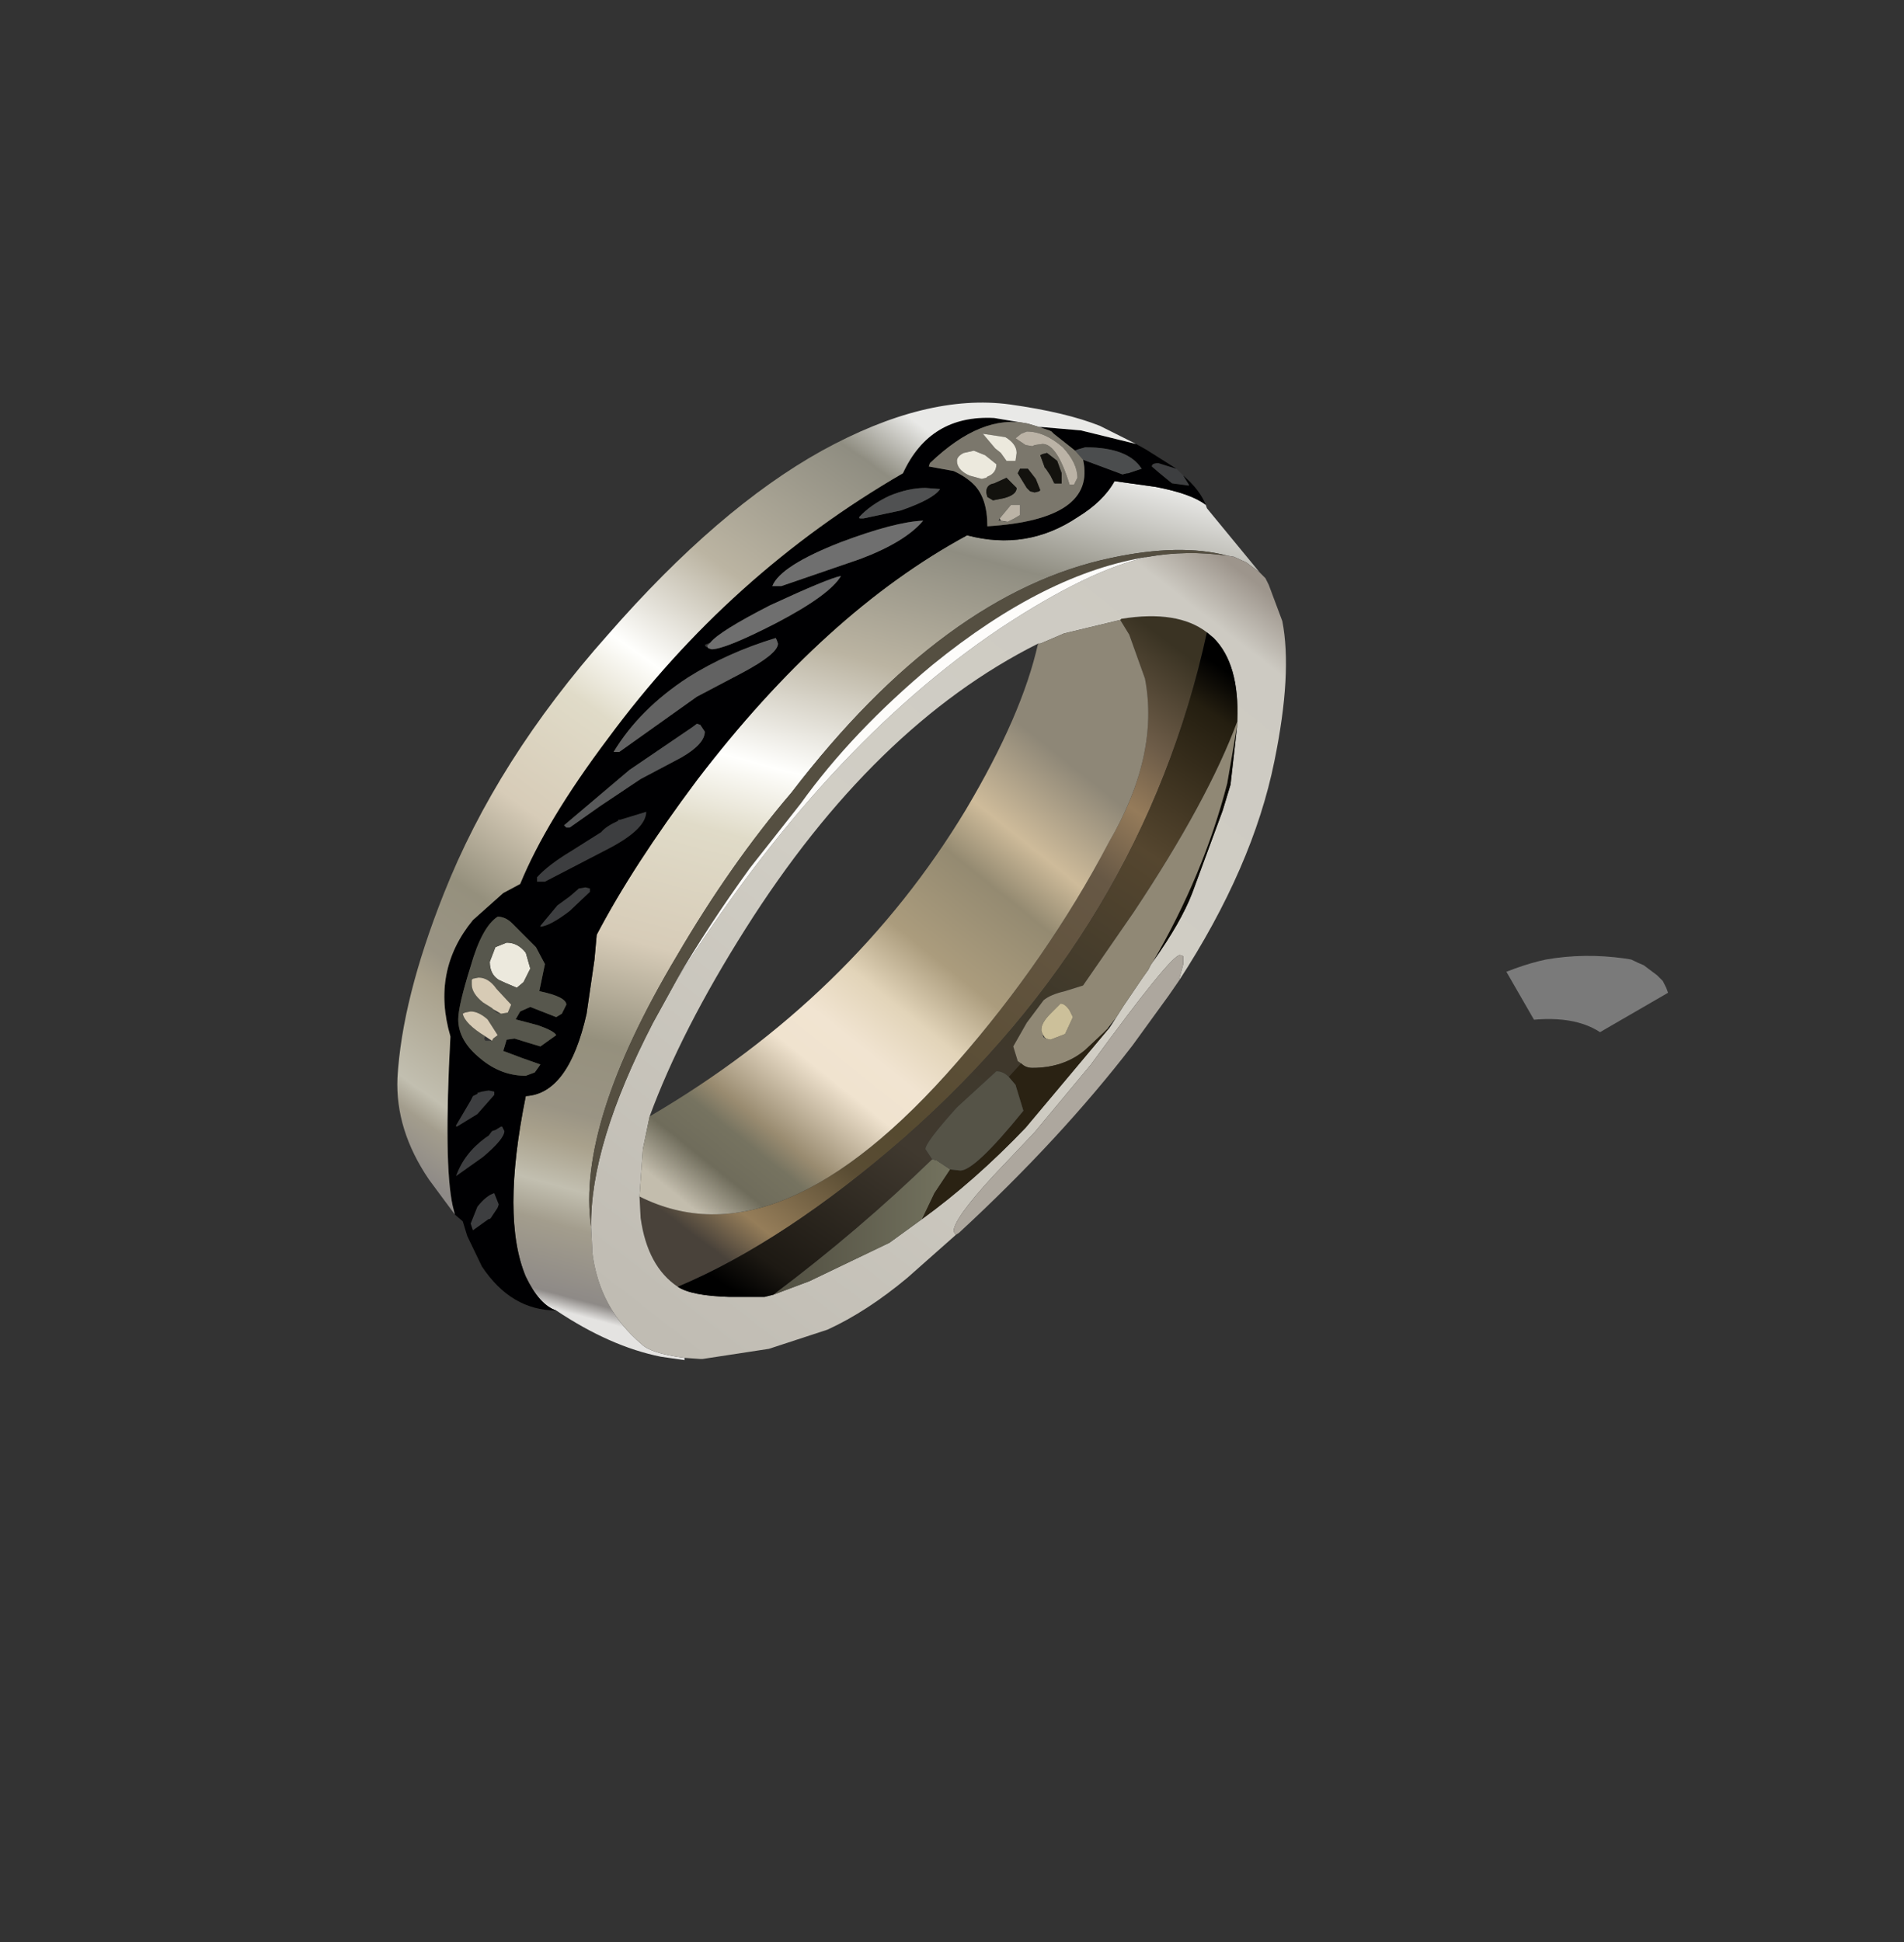<?xml version="1.0" encoding="UTF-8" standalone="no"?>
<svg xmlns:xlink="http://www.w3.org/1999/xlink" height="91.05px" width="89.3px" xmlns="http://www.w3.org/2000/svg">
  <rect width="100%" height="100%" fill="#333333" stroke="none"/>
  <g transform="matrix(1.0, 0.0, 0.0, 1.0, 18.65, 18.85)">
    <use height="86.05" transform="matrix(1.056, 0.0, 0.0, 1.058, -18.647, -18.826)" width="84.5" xlink:href="#sprite0"/>
  </g>
  <defs>
    <g id="sprite0" transform="matrix(1.0, 0.0, 0.0, 1.0, 17.65, 17.8)">
      <use height="42.45" transform="matrix(1.0, 0.0, 0.0, 1.0, 0.0, 0.0)" width="39.45" xlink:href="#sprite1"/>
      <clipPath id="clipPath0" transform="matrix(1.0, 0.0, 0.0, 1.0, 17.65, 17.8)">
        <use height="35.7" transform="matrix(1.0, 0.0, 0.0, 1.0, 8.6, 6.75)" width="30.85" xlink:href="#shape1"/>
      </clipPath>
      <g clip-path="url(#clipPath0)">
        <use height="46.85" transform="matrix(1.0, 0.0, 0.0, 1.0, 29.55, -17.8)" width="37.3" xlink:href="#shape2"/>
      </g>
    </g>
    <g id="sprite1" transform="matrix(1.0, 0.0, 0.0, 1.0, 0.0, 0.0)">
      <use height="42.45" transform="matrix(1.0, 0.0, 0.0, 1.0, 0.0, 0.0)" width="39.45" xlink:href="#shape0"/>
    </g>
    <g id="shape0" transform="matrix(1.0, 0.0, 0.0, 1.0, 0.0, 0.0)">
      <path d="M35.9 4.55 L35.95 4.7 38.3 7.55 37.7 7.1 37.15 6.85 36.85 6.8 Q34.75 6.25 31.7 6.9 24.3 8.45 17.5 17.3 14.8 20.45 12.4 24.55 7.95 32.0 8.6 36.55 L8.65 37.5 8.65 37.65 Q8.95 40.15 10.85 41.75 11.25 42.15 12.75 42.35 L12.75 42.45 11.7 42.3 Q9.45 41.85 7.05 40.25 6.3 40.0 5.7 38.75 4.6 36.15 5.7 30.75 7.6 30.65 8.4 27.1 L8.75 24.7 8.85 23.6 Q10.45 20.55 13.3 16.75 19.0 9.3 25.3 5.9 27.95 6.6 30.2 5.1 31.35 4.4 31.85 3.5 L33.65 3.75 Q35.25 4.05 35.9 4.55" fill="url(#gradient0)" fill-rule="evenodd" stroke="none"/>
      <path d="M34.6 2.95 L34.8 3.15 34.9 3.25 35.15 3.65 35.15 3.7 34.4 3.6 33.85 3.15 33.5 2.85 Q33.5 2.7 33.8 2.7 L34.6 2.95 M9.9 18.5 L11.05 18.15 Q11.05 18.9 9.45 19.75 L6.55 21.25 6.2 21.25 6.2 21.05 Q6.7 20.5 7.7 19.9 L9.05 19.05 Q9.25 18.8 9.8 18.55 L9.9 18.5 M8.05 21.55 L8.35 21.5 8.55 21.55 8.55 21.7 7.65 22.55 Q6.8 23.2 6.35 23.25 L6.35 23.2 7.1 22.3 7.65 21.9 8.0 21.6 8.05 21.55 M2.6 32.05 L3.25 30.95 3.35 30.75 3.55 30.65 3.75 30.55 4.05 30.5 4.3 30.55 4.3 30.7 3.55 31.55 2.65 32.1 2.6 32.05 M4.35 32.25 L4.6 32.1 4.65 32.1 4.75 32.3 Q4.75 32.65 3.8 33.45 L2.6 34.3 Q2.95 33.3 3.9 32.6 L4.05 32.5 4.2 32.3 4.35 32.25 M4.5 35.55 L4.45 35.7 4.15 36.15 4.1 36.2 4.05 36.2 3.35 36.7 3.3 36.55 3.25 36.4 3.55 35.65 Q3.95 35.15 4.3 35.05 L4.5 35.55" fill="#3d3e40" fill-rule="evenodd" stroke="none"/>
      <path d="M7.05 40.25 Q5.05 40.25 3.75 38.3 L3.1 36.95 2.9 36.3 2.55 36.0 2.45 35.6 Q2.05 33.75 2.35 28.15 L2.35 28.1 Q1.5 25.2 3.35 22.95 L4.7 21.75 5.45 21.35 Q6.6 18.55 9.35 14.9 14.75 7.6 22.45 3.15 23.65 0.55 26.5 0.7 L28.0 0.95 Q25.95 0.5 23.65 2.7 L23.6 2.85 24.7 3.05 Q25.25 3.3 25.6 3.65 26.2 4.25 26.2 5.5 31.05 5.2 30.45 2.55 L32.2 3.2 32.4 3.15 32.45 3.15 33.05 2.95 Q32.45 2.0 30.55 2.0 L30.2 2.1 30.1 2.15 29.15 1.4 29.05 1.3 28.95 1.25 28.65 1.15 28.6 1.1 30.35 1.25 32.8 1.85 33.25 2.1 34.6 2.95 33.8 2.7 Q33.5 2.7 33.5 2.85 L33.85 3.15 34.4 3.6 35.15 3.7 35.15 3.65 34.9 3.25 Q35.65 3.9 35.9 4.55 35.25 4.05 33.65 3.75 L31.85 3.5 Q31.35 4.4 30.2 5.1 27.95 6.6 25.3 5.9 19.0 9.3 13.3 16.75 10.45 20.55 8.85 23.6 L8.75 24.7 8.4 27.1 Q7.6 30.65 5.7 30.75 4.6 36.15 5.7 38.75 6.3 40.0 7.05 40.25 M20.5 5.1 L20.5 5.15 20.55 5.15 20.7 5.15 22.35 4.8 Q23.8 4.3 24.1 3.85 L23.45 3.8 Q22.7 3.8 21.85 4.15 21.0 4.55 20.5 5.1 M20.55 6.95 Q22.55 6.2 23.35 5.25 22.1 5.3 19.7 6.2 17.0 7.25 16.65 8.15 L17.05 8.15 20.55 6.95 M13.8 10.9 L13.95 10.95 Q14.55 10.95 16.8 9.8 19.2 8.55 19.7 7.7 19.15 7.8 16.55 9.0 14.3 10.15 13.9 10.65 L13.65 10.75 13.7 10.85 13.75 10.85 13.8 10.9 M16.85 10.55 L16.8 10.45 Q14.65 11.1 12.9 12.2 10.75 13.6 9.6 15.5 L9.85 15.5 13.3 13.05 15.3 12.0 Q16.9 11.15 16.9 10.7 L16.85 10.55 M9.9 18.5 L9.8 18.5 9.8 18.55 Q9.25 18.8 9.05 19.05 L7.7 19.9 Q6.7 20.5 6.2 21.05 L6.2 21.25 6.55 21.25 9.45 19.75 Q11.05 18.9 11.05 18.15 L9.9 18.5 M8.05 21.55 L8.0 21.6 7.65 21.9 7.1 22.3 6.35 23.2 6.35 23.25 Q6.8 23.2 7.65 22.55 L8.55 21.7 8.55 21.55 8.35 21.5 8.05 21.55 M7.5 18.85 L7.65 18.85 9.0 17.9 10.8 16.7 12.6 15.75 Q13.65 15.15 13.65 14.6 L13.45 14.3 13.3 14.25 13.1 14.4 10.3 16.3 7.4 18.75 7.5 18.85 M5.1 23.1 Q4.8 22.8 4.45 22.8 3.75 23.25 3.25 25.0 2.7 26.75 2.7 27.35 2.7 28.3 3.7 29.1 4.6 29.85 5.7 29.85 L6.1 29.7 6.35 29.35 5.5 29.05 4.7 28.75 4.85 28.25 5.2 28.2 5.85 28.4 6.35 28.55 7.05 28.05 Q6.95 27.85 6.2 27.6 L5.25 27.35 5.45 27.0 5.9 26.8 7.05 27.25 7.3 27.1 7.5 26.7 Q7.5 26.35 6.3 26.1 L6.55 24.9 6.15 24.15 5.6 23.6 5.1 23.1 M3.55 30.65 L3.35 30.75 3.25 30.95 2.6 32.05 2.6 32.1 2.65 32.1 3.55 31.55 4.3 30.7 4.3 30.55 4.05 30.5 3.75 30.55 3.55 30.6 3.55 30.65 M4.5 35.55 L4.3 35.05 Q3.95 35.15 3.55 35.65 L3.25 36.4 3.3 36.55 3.35 36.7 4.05 36.2 4.1 36.2 4.15 36.15 4.45 35.7 4.5 35.55 M4.35 32.25 L4.2 32.3 4.05 32.5 3.9 32.6 Q2.95 33.3 2.6 34.3 L3.8 33.45 Q4.75 32.65 4.75 32.3 L4.65 32.1 4.6 32.1 4.35 32.25" fill="#000002" fill-rule="evenodd" stroke="none"/>
      <path d="M2.55 36.0 L1.4 34.45 Q-0.1 32.25 0.0 29.95 0.2 26.45 2.05 21.8 4.4 15.85 9.35 10.3 14.25 4.7 18.85 2.15 23.5 -0.4 27.2 0.1 29.7 0.45 31.2 1.05 L32.4 1.65 32.8 1.85 30.35 1.25 28.6 1.1 28.5 1.1 28.0 0.95 26.5 0.7 Q23.65 0.55 22.45 3.15 14.75 7.6 9.35 14.9 6.6 18.55 5.45 21.35 L4.7 21.75 3.35 22.95 Q1.5 25.2 2.35 28.1 L2.35 28.15 Q2.05 33.75 2.45 35.6 L2.55 36.0" fill="url(#gradient1)" fill-rule="evenodd" stroke="none"/>
      <path d="M30.1 2.15 L30.2 2.1 30.55 2.0 Q32.45 2.0 33.05 2.95 L32.45 3.15 32.4 3.15 32.2 3.2 30.45 2.55 30.1 2.15" fill="#4b4d4e" fill-rule="evenodd" stroke="none"/>
      <path d="M10.75 35.2 Q16.95 38.3 24.85 29.25 28.85 24.7 31.6 19.5 33.85 15.65 33.2 12.25 L32.5 10.3 32.1 9.65 32.15 9.6 Q34.65 9.2 35.95 10.2 33.1 23.3 22.5 32.6 17.2 37.2 12.45 39.2 11.1 38.3 10.8 36.15 L10.75 35.2" fill="url(#gradient2)" fill-rule="evenodd" stroke="none"/>
      <path d="M38.3 7.55 L38.35 7.6 38.55 7.8 38.7 8.1 39.3 9.7 Q39.75 12.0 38.95 15.9 38.0 20.6 34.7 25.65 L34.9 24.9 34.9 24.55 34.75 24.5 Q34.35 24.5 30.8 29.35 L28.3 32.35 26.45 34.3 Q24.7 36.2 24.7 36.75 L24.8 36.9 22.65 38.8 Q20.85 40.3 19.1 41.1 L16.5 41.95 13.55 42.4 13.45 42.4 12.75 42.35 Q11.25 42.15 10.85 41.75 8.95 40.15 8.65 37.65 L8.65 37.5 8.6 36.55 Q8.55 32.9 11.35 27.5 L12.4 25.6 Q18.95 15.25 26.8 10.0 30.75 7.4 33.35 6.85 35.05 6.55 36.85 6.8 L37.15 6.85 37.7 7.1 38.3 7.55 M10.75 35.2 L10.8 36.15 Q11.1 38.3 12.45 39.2 13.05 39.6 14.75 39.65 L16.3 39.65 16.7 39.55 18.3 38.95 21.85 37.25 23.3 36.2 Q25.65 34.5 27.9 32.15 L31.6 27.75 31.9 27.3 32.25 26.75 33.1 25.5 33.35 25.15 33.45 24.95 33.55 24.8 Q34.8 23.05 35.3 21.75 L36.65 18.1 37.0 16.95 37.3 14.3 37.3 14.15 37.3 14.1 Q37.4 11.6 36.25 10.45 L35.95 10.2 Q34.65 9.2 32.15 9.6 L32.1 9.65 29.6 10.25 28.55 10.7 28.45 10.7 Q21.15 14.35 15.45 23.35 12.6 27.85 11.2 31.65 L10.9 33.1 10.75 35.2" fill="url(#gradient3)" fill-rule="evenodd" stroke="none"/>
      <path d="M32.1 9.65 L32.5 10.3 33.2 12.25 Q33.85 15.65 31.6 19.5 28.85 24.7 24.85 29.25 16.95 38.3 10.75 35.2 L10.9 33.1 11.2 31.65 Q20.2 26.4 25.25 18.05 27.75 13.85 28.45 10.7 L28.55 10.7 29.6 10.25 32.1 9.65" fill="url(#gradient4)" fill-rule="evenodd" stroke="none"/>
      <path d="M12.45 39.2 Q17.2 37.2 22.5 32.6 33.1 23.3 35.95 10.2 L36.25 10.45 Q37.4 11.6 37.3 14.1 L37.3 14.15 Q36.0 17.65 32.7 22.6 L30.45 25.85 29.65 26.1 Q29.0 26.25 28.7 26.5 L27.95 27.5 27.35 28.55 27.55 29.2 27.7 29.3 27.15 29.9 Q26.9 29.65 26.6 29.65 L24.85 31.25 Q23.45 32.8 23.45 33.1 L23.75 33.55 Q20.5 36.7 16.7 39.55 L16.3 39.65 14.75 39.65 Q13.05 39.6 12.45 39.2" fill="url(#gradient5)" fill-rule="evenodd" stroke="none"/>
      <path d="M36.85 6.8 Q35.05 6.55 33.35 6.85 28.8 7.55 23.75 11.65 20.2 14.6 17.9 17.8 L15.65 20.65 Q13.8 23.2 12.4 25.6 L11.35 27.5 Q8.55 32.9 8.6 36.55 7.95 32.0 12.4 24.55 14.8 20.45 17.5 17.3 24.3 8.45 31.7 6.9 34.75 6.25 36.85 6.8" fill="#554f41" fill-rule="evenodd" stroke="none"/>
      <path d="M30.1 2.15 L30.45 2.55 Q31.05 5.2 26.2 5.5 26.2 4.25 25.6 3.65 25.25 3.3 24.7 3.05 L23.6 2.85 23.65 2.7 Q25.95 0.5 28.0 0.95 L28.5 1.1 28.65 1.15 28.95 1.25 29.05 1.3 29.15 1.4 30.1 2.15 M29.2 3.6 L29.5 3.6 29.5 3.15 29.3 2.6 28.85 2.25 28.65 2.3 28.55 2.35 28.75 2.9 28.8 2.95 29.0 3.25 29.15 3.55 29.15 3.6 29.2 3.6 M27.9 1.9 L28.2 1.95 28.3 1.9 28.65 1.85 Q29.3 1.85 29.85 3.65 L30.05 3.65 30.2 3.35 Q30.2 2.7 29.55 2.0 28.75 1.3 27.95 1.3 L27.7 1.4 27.45 1.6 27.9 1.9 M25.6 2.15 L25.15 2.25 Q24.85 2.4 24.85 2.6 24.85 3.0 25.4 3.25 L25.95 3.4 26.15 3.35 26.2 3.3 Q26.6 3.15 26.6 2.75 L26.1 2.35 25.6 2.15 M27.5 2.25 Q27.5 1.85 27.0 1.55 L26.0 1.4 26.55 2.05 26.8 2.25 27.05 2.6 27.45 2.6 27.5 2.25 M27.1 5.3 L27.4 5.15 27.65 5.0 27.65 4.55 27.25 4.55 26.75 5.15 26.7 5.25 26.8 5.25 27.0 5.3 27.1 5.3 M28.55 3.9 L28.35 3.4 28.0 2.95 27.65 2.95 27.55 3.15 27.95 3.8 28.1 3.95 28.3 4.0 28.5 3.95 28.55 3.9 M26.95 4.25 Q27.5 4.1 27.5 3.8 L27.05 3.35 26.5 3.6 Q26.15 3.65 26.15 4.0 L26.2 4.2 26.45 4.35 26.95 4.25" fill="#7b776c" fill-rule="evenodd" stroke="none"/>
      <path d="M29.15 3.55 L29.0 3.25 28.8 2.95 28.75 2.9 28.55 2.35 28.65 2.3 28.85 2.25 29.3 2.6 29.5 3.15 29.5 3.6 29.2 3.6 29.15 3.55 M26.95 4.25 L26.45 4.35 26.2 4.2 26.15 4.0 Q26.15 3.65 26.5 3.6 L27.05 3.35 27.5 3.8 Q27.5 4.1 26.95 4.25 M28.55 3.9 L28.5 3.95 28.3 4.0 28.1 3.95 27.95 3.8 27.55 3.15 27.65 2.95 28.0 2.95 28.35 3.4 28.55 3.9" fill="#13120e" fill-rule="evenodd" stroke="none"/>
      <path d="M27.9 1.9 L27.45 1.6 27.7 1.4 27.95 1.3 Q28.75 1.3 29.55 2.0 30.2 2.7 30.2 3.35 L30.05 3.65 29.85 3.65 Q29.3 1.85 28.65 1.85 L28.3 1.9 28.2 1.95 27.9 1.9 M26.75 5.15 L27.25 4.55 27.65 4.55 27.65 5.0 27.4 5.15 27.1 5.3 26.8 5.25 26.75 5.15" fill="#bbb3a6" fill-rule="evenodd" stroke="none"/>
      <path d="M25.6 2.15 L26.1 2.35 26.6 2.75 Q26.6 3.15 26.2 3.3 L26.15 3.35 25.95 3.4 25.4 3.25 Q24.85 3.0 24.85 2.6 24.85 2.4 25.15 2.25 L25.6 2.15 M27.5 2.25 L27.45 2.6 27.05 2.6 26.8 2.25 26.55 2.05 26.0 1.4 27.0 1.55 Q27.5 1.85 27.5 2.25 M4.85 23.95 Q5.35 23.95 5.7 24.4 L5.9 25.1 5.6 25.7 5.3 25.95 Q4.7 25.7 4.5 25.6 4.1 25.35 4.1 24.8 L4.35 24.15 4.85 23.95" fill="#ece9dd" fill-rule="evenodd" stroke="none"/>
      <path d="M20.55 5.15 L20.5 5.1 Q21.0 4.55 21.85 4.15 22.7 3.8 23.45 3.8 L24.1 3.85 Q23.8 4.3 22.35 4.8 L20.7 5.15 20.55 5.15" fill="#505152" fill-rule="evenodd" stroke="none"/>
      <path d="M20.55 6.95 L17.05 8.15 16.65 8.15 Q17.0 7.25 19.7 6.2 22.1 5.3 23.35 5.25 22.55 6.2 20.55 6.95 M13.8 10.9 L13.75 10.8 13.9 10.65 Q14.3 10.15 16.55 9.0 19.15 7.8 19.7 7.7 19.2 8.55 16.8 9.8 14.55 10.95 13.95 10.95 L13.8 10.9" fill="#6f6f6f" fill-rule="evenodd" stroke="none"/>
      <path d="M37.3 14.3 L37.0 16.95 36.65 18.1 35.3 21.75 Q34.8 23.05 33.55 24.8 35.8 20.95 36.85 16.9 L37.3 14.3" fill="#0c0a05" fill-rule="evenodd" stroke="none"/>
      <path d="M37.3 14.15 L37.3 14.3 36.85 16.9 Q35.8 20.95 33.55 24.8 L33.45 24.95 33.35 25.15 33.1 25.5 32.25 26.75 31.9 27.3 31.55 27.75 31.35 27.95 30.55 28.7 Q29.6 29.5 28.2 29.5 27.9 29.5 27.7 29.3 L27.55 29.2 27.35 28.55 27.95 27.5 28.7 26.5 Q29.0 26.25 29.65 26.1 L30.45 25.85 32.7 22.6 Q36.0 17.65 37.3 14.15 M28.8 28.2 L29.0 28.25 29.65 28.0 30.0 27.25 29.85 26.95 Q29.65 26.65 29.45 26.65 L29.0 27.1 Q28.6 27.5 28.6 27.8 L28.6 27.85 28.65 28.0 28.7 28.15 28.75 28.15 28.75 28.2 28.8 28.2" fill="#908875" fill-rule="evenodd" stroke="none"/>
      <path d="M34.7 25.65 L34.25 26.3 32.65 28.5 Q29.45 32.65 24.95 36.8 L24.8 36.9 24.7 36.75 Q24.7 36.2 26.45 34.3 L28.3 32.35 30.8 29.35 Q34.35 24.5 34.75 24.5 L34.9 24.55 34.9 24.9 34.7 25.65" fill="#ada79e" fill-rule="evenodd" stroke="none"/>
      <path d="M33.35 6.85 Q30.75 7.4 26.8 10.0 18.95 15.25 12.4 25.6 13.8 23.2 15.65 20.65 L17.9 17.8 Q20.2 14.6 23.75 11.65 28.8 7.55 33.35 6.85" fill="#fdfcfa" fill-rule="evenodd" stroke="none"/>
      <path d="M16.85 10.55 L16.9 10.7 Q16.9 11.15 15.3 12.0 L13.3 13.05 9.85 15.5 9.6 15.5 Q10.75 13.6 12.9 12.2 14.65 11.1 16.8 10.45 L16.85 10.55" fill="#626262" fill-rule="evenodd" stroke="none"/>
      <path d="M4.85 23.95 L4.35 24.15 4.1 24.8 Q4.1 25.35 4.5 25.6 4.7 25.7 5.3 25.95 L5.6 25.7 5.9 25.1 5.7 24.4 Q5.35 23.95 4.85 23.95 M5.1 23.1 L5.6 23.6 6.15 24.15 6.55 24.9 6.3 26.1 Q7.5 26.35 7.5 26.7 L7.3 27.1 7.05 27.25 5.9 26.8 5.45 27.0 5.25 27.35 6.2 27.6 Q6.95 27.85 7.05 28.05 L6.35 28.55 5.85 28.4 5.2 28.2 4.85 28.25 4.7 28.75 5.5 29.05 6.35 29.35 6.1 29.7 5.7 29.85 Q4.6 29.85 3.7 29.1 2.7 28.3 2.7 27.35 2.7 26.75 3.25 25.0 3.75 23.25 4.45 22.8 4.8 22.8 5.1 23.1 M4.6 27.1 L4.9 27.05 5.05 26.7 4.4 26.0 Q4.05 25.5 3.6 25.5 L3.35 25.55 3.3 25.6 3.3 25.8 Q3.3 26.2 3.8 26.6 L4.2 26.85 4.25 26.9 4.4 27.05 4.6 27.1 M4.2 28.3 L4.25 28.2 4.45 28.05 4.0 27.35 Q3.6 27.0 3.25 27.0 L3.0 27.05 2.9 27.1 Q3.0 27.55 3.9 28.1 L3.85 28.2 3.9 28.3 4.05 28.3 4.2 28.3" fill="#57574d" fill-rule="evenodd" stroke="none"/>
      <path d="M7.5 18.85 L7.4 18.75 10.3 16.3 13.1 14.4 13.3 14.25 13.45 14.3 13.65 14.6 Q13.65 15.15 12.6 15.75 L10.8 16.7 9.0 17.9 7.65 18.85 7.5 18.85" fill="#58595a" fill-rule="evenodd" stroke="none"/>
      <path d="M4.25 26.9 L4.2 26.85 3.8 26.6 Q3.3 26.2 3.3 25.8 L3.3 25.6 3.35 25.55 3.6 25.5 Q4.05 25.5 4.4 26.0 L5.05 26.7 4.9 27.05 4.6 27.1 4.25 26.9 M3.9 28.1 Q3.0 27.55 2.9 27.1 L3.0 27.05 3.25 27.0 Q3.6 27.0 4.0 27.35 L4.45 28.05 4.25 28.2 4.2 28.3 3.9 28.1" fill="#d7cbb5" fill-rule="evenodd" stroke="none"/>
      <path d="M23.3 36.2 L21.85 37.25 18.3 38.95 16.7 39.55 Q20.5 36.7 23.75 33.55 L23.95 33.6 24.55 34.0 23.85 35.05 23.3 36.2" fill="url(#gradient6)" fill-rule="evenodd" stroke="none"/>
      <path d="M31.9 27.3 L31.6 27.75 31.55 27.75 31.9 27.3" fill="#030301" fill-rule="evenodd" stroke="none"/>
      <path d="M31.6 27.75 L27.9 32.15 Q25.65 34.5 23.3 36.2 L23.85 35.05 24.55 34.0 25.0 34.05 Q25.65 34.05 27.8 31.4 L27.45 30.25 27.15 29.9 27.7 29.3 Q27.9 29.5 28.2 29.5 29.6 29.5 30.55 28.7 L31.35 27.95 31.55 27.75 31.6 27.75" fill="#2a2213" fill-rule="evenodd" stroke="none"/>
      <path d="M28.65 28.0 L28.6 27.85 28.6 27.8 Q28.6 27.5 29.0 27.1 L29.45 26.65 Q29.65 26.65 29.85 26.95 L30.0 27.25 29.65 28.0 29.0 28.25 28.8 28.2 28.75 28.15 28.65 28.0" fill="#ccc09a" fill-rule="evenodd" stroke="none"/>
      <path d="M27.15 29.9 L27.45 30.25 27.8 31.4 Q25.65 34.05 25.0 34.05 L24.55 34.0 23.95 33.6 23.75 33.55 23.45 33.1 Q23.45 32.8 24.85 31.25 L26.6 29.65 Q26.9 29.65 27.15 29.9" fill="#555347" fill-rule="evenodd" stroke="none"/>
    </g>
    <linearGradient gradientTransform="matrix(0.007, -0.025, 0.015, 0.004, 21.1, 22.3)" gradientUnits="userSpaceOnUse" id="gradient0" spreadMethod="pad" x1="-819.2" x2="819.2">
      <stop offset="0.008" stop-color="#e4e3e1"/>
      <stop offset="0.024" stop-color="#8e8a87"/>
      <stop offset="0.094" stop-color="#a39d8d"/>
      <stop offset="0.133" stop-color="#c2bfb0"/>
      <stop offset="0.18" stop-color="#a9a18c"/>
      <stop offset="0.212" stop-color="#9a9484"/>
      <stop offset="0.29" stop-color="#95907d"/>
      <stop offset="0.4" stop-color="#d7ccb8"/>
      <stop offset="0.533" stop-color="#e0dbc8"/>
      <stop offset="0.612" stop-color="#fffffd"/>
      <stop offset="0.745" stop-color="#bbb4a2"/>
      <stop offset="0.878" stop-color="#8f8d81"/>
      <stop offset="1.0" stop-color="#e9e9e7"/>
    </linearGradient>
    <linearGradient gradientTransform="matrix(0.014, -0.02, 0.007, 0.005, 12.6, 18.0)" gradientUnits="userSpaceOnUse" id="gradient1" spreadMethod="pad" x1="-819.2" x2="819.2">
      <stop offset="0.0" stop-color="#8e8a87"/>
      <stop offset="0.051" stop-color="#a39d8d"/>
      <stop offset="0.078" stop-color="#c2bfb0"/>
      <stop offset="0.18" stop-color="#a9a18c"/>
      <stop offset="0.212" stop-color="#9a9484"/>
      <stop offset="0.29" stop-color="#95907d"/>
      <stop offset="0.4" stop-color="#d7ccb8"/>
      <stop offset="0.533" stop-color="#e0dbc8"/>
      <stop offset="0.612" stop-color="#fffffd"/>
      <stop offset="0.745" stop-color="#bbb4a2"/>
      <stop offset="0.933" stop-color="#8f8d81"/>
      <stop offset="1.0" stop-color="#e9e9e7"/>
    </linearGradient>
    <linearGradient gradientTransform="matrix(0.013, -0.017, 0.004, 0.003, 24.15, 24.95)" gradientUnits="userSpaceOnUse" id="gradient2" spreadMethod="pad" x1="-819.2" x2="819.2">
      <stop offset="0.0" stop-color="#49423a"/>
      <stop offset="0.039" stop-color="#49423a"/>
      <stop offset="0.098" stop-color="#957d59"/>
      <stop offset="0.224" stop-color="#594c33"/>
      <stop offset="0.302" stop-color="#564a30"/>
      <stop offset="0.71" stop-color="#675845"/>
      <stop offset="0.804" stop-color="#957b5a"/>
      <stop offset="0.882" stop-color="#6d5c48"/>
      <stop offset="1.0" stop-color="#3a3323"/>
    </linearGradient>
    <linearGradient gradientTransform="matrix(0.017, -0.02, 0.009, 0.007, 24.2, 24.4)" gradientUnits="userSpaceOnUse" id="gradient3" spreadMethod="pad" x1="-819.2" x2="819.2">
      <stop offset="0.008" stop-color="#c0bcb3"/>
      <stop offset="0.525" stop-color="#d1cec5"/>
      <stop offset="0.941" stop-color="#cdcac2"/>
      <stop offset="1.0" stop-color="#9d958c"/>
    </linearGradient>
    <linearGradient gradientTransform="matrix(0.009, -0.013, 0.005, 0.004, 21.4, 25.8)" gradientUnits="userSpaceOnUse" id="gradient4" spreadMethod="pad" x1="-819.2" x2="819.2">
      <stop offset="0.0" stop-color="#c3bdad"/>
      <stop offset="0.078" stop-color="#6f6c5b"/>
      <stop offset="0.145" stop-color="#767360"/>
      <stop offset="0.188" stop-color="#998b70"/>
      <stop offset="0.322" stop-color="#f0e3cf"/>
      <stop offset="0.396" stop-color="#f1e4d1"/>
      <stop offset="0.49" stop-color="#e2d4b9"/>
      <stop offset="0.596" stop-color="#ab9c7d"/>
      <stop offset="0.753" stop-color="#948a71"/>
      <stop offset="0.847" stop-color="#cebb9a"/>
      <stop offset="1.0" stop-color="#8e8777"/>
    </linearGradient>
    <linearGradient gradientTransform="matrix(0.013, -0.017, 0.003, 0.002, 26.55, 26.1)" gradientUnits="userSpaceOnUse" id="gradient5" spreadMethod="pad" x1="-819.2" x2="819.2">
      <stop offset="0.0" stop-color="#000000"/>
      <stop offset="0.055" stop-color="#1d1913"/>
      <stop offset="0.275" stop-color="#40392f"/>
      <stop offset="0.522" stop-color="#3e382a"/>
      <stop offset="0.753" stop-color="#55462f"/>
      <stop offset="0.945" stop-color="#241e10"/>
      <stop offset="1.0" stop-color="#000000"/>
    </linearGradient>
    <linearGradient gradientTransform="matrix(0.005, 0.0, 0.0, 0.004, 20.6, 36.55)" gradientUnits="userSpaceOnUse" id="gradient6" spreadMethod="pad" x1="-819.2" x2="819.2">
      <stop offset="0.008" stop-color="#504e41"/>
      <stop offset="1.0" stop-color="#74735f"/>
    </linearGradient>
    <g id="shape1" transform="matrix(1.0, 0.0, 0.0, 1.0, 15.4, 17.85)">
      <path d="M13.7 -17.45 L14.3 -17.0 14.35 -16.95 14.55 -16.75 14.7 -16.45 15.3 -14.85 Q15.75 -12.55 14.95 -8.65 14.0 -3.95 10.7 1.1 L10.9 0.35 10.9 0.0 10.75 -0.05 Q10.35 -0.05 6.8 4.8 L4.3 7.8 2.45 9.75 Q0.7 11.65 0.7 12.2 L0.8 12.35 -1.35 14.25 -4.9 16.55 -7.5 17.4 -10.45 17.85 -10.55 17.85 -11.25 17.8 Q-12.75 17.6 -13.15 17.2 -15.05 15.6 -15.35 13.1 L-15.35 12.95 -15.4 12.0 Q-15.45 8.35 -12.65 2.95 L-11.6 1.05 Q-5.05 -9.3 2.8 -14.55 6.75 -17.15 9.35 -17.7 11.05 -18.0 12.85 -17.75 L13.15 -17.7 Q13.45 -17.55 13.7 -17.45 M11.95 -14.35 Q10.65 -15.35 8.15 -14.95 L8.1 -14.9 5.6 -14.3 4.55 -13.85 4.45 -13.85 Q-2.85 -10.2 -8.55 -1.2 -11.4 3.3 -12.8 7.1 L-13.1 8.55 -13.25 10.65 -13.2 11.6 Q-12.9 13.75 -11.55 14.65 L-9.25 15.1 -7.7 15.1 -7.3 15.0 -5.7 14.4 Q-3.45 13.5 -2.15 12.7 L-0.7 11.65 3.9 7.6 7.6 3.2 7.9 2.75 8.25 2.2 9.1 0.95 9.35 0.6 9.45 0.4 9.55 0.25 Q10.8 -1.5 11.3 -2.8 L12.65 -6.45 13.0 -7.6 13.3 -10.25 13.3 -10.4 13.3 -10.45 Q13.4 -12.95 12.25 -14.1 L11.95 -14.35" fill="url(#gradient7)" fill-rule="evenodd" stroke="none"/>
    </g>
    <linearGradient gradientTransform="matrix(0.017, -0.02, 0.009, 0.007, 0.2, -0.15)" gradientUnits="userSpaceOnUse" id="gradient7" spreadMethod="pad" x1="-819.2" x2="819.2">
      <stop offset="0.008" stop-color="#c0bcb3"/>
      <stop offset="0.525" stop-color="#d1cec5"/>
      <stop offset="0.941" stop-color="#cdcac2"/>
      <stop offset="1.0" stop-color="#9d958c"/>
    </linearGradient>
    <g id="shape2" transform="matrix(1.0, 0.0, 0.0, 1.0, 18.65, 23.4)">
      <path d="M-3.25 -23.4 L18.65 14.55 3.25 23.45 -18.65 -14.5 -3.25 -23.4" fill="#ffffff" fill-opacity="0.349" fill-rule="evenodd" stroke="none"/>
    </g>
  </defs>
</svg>
